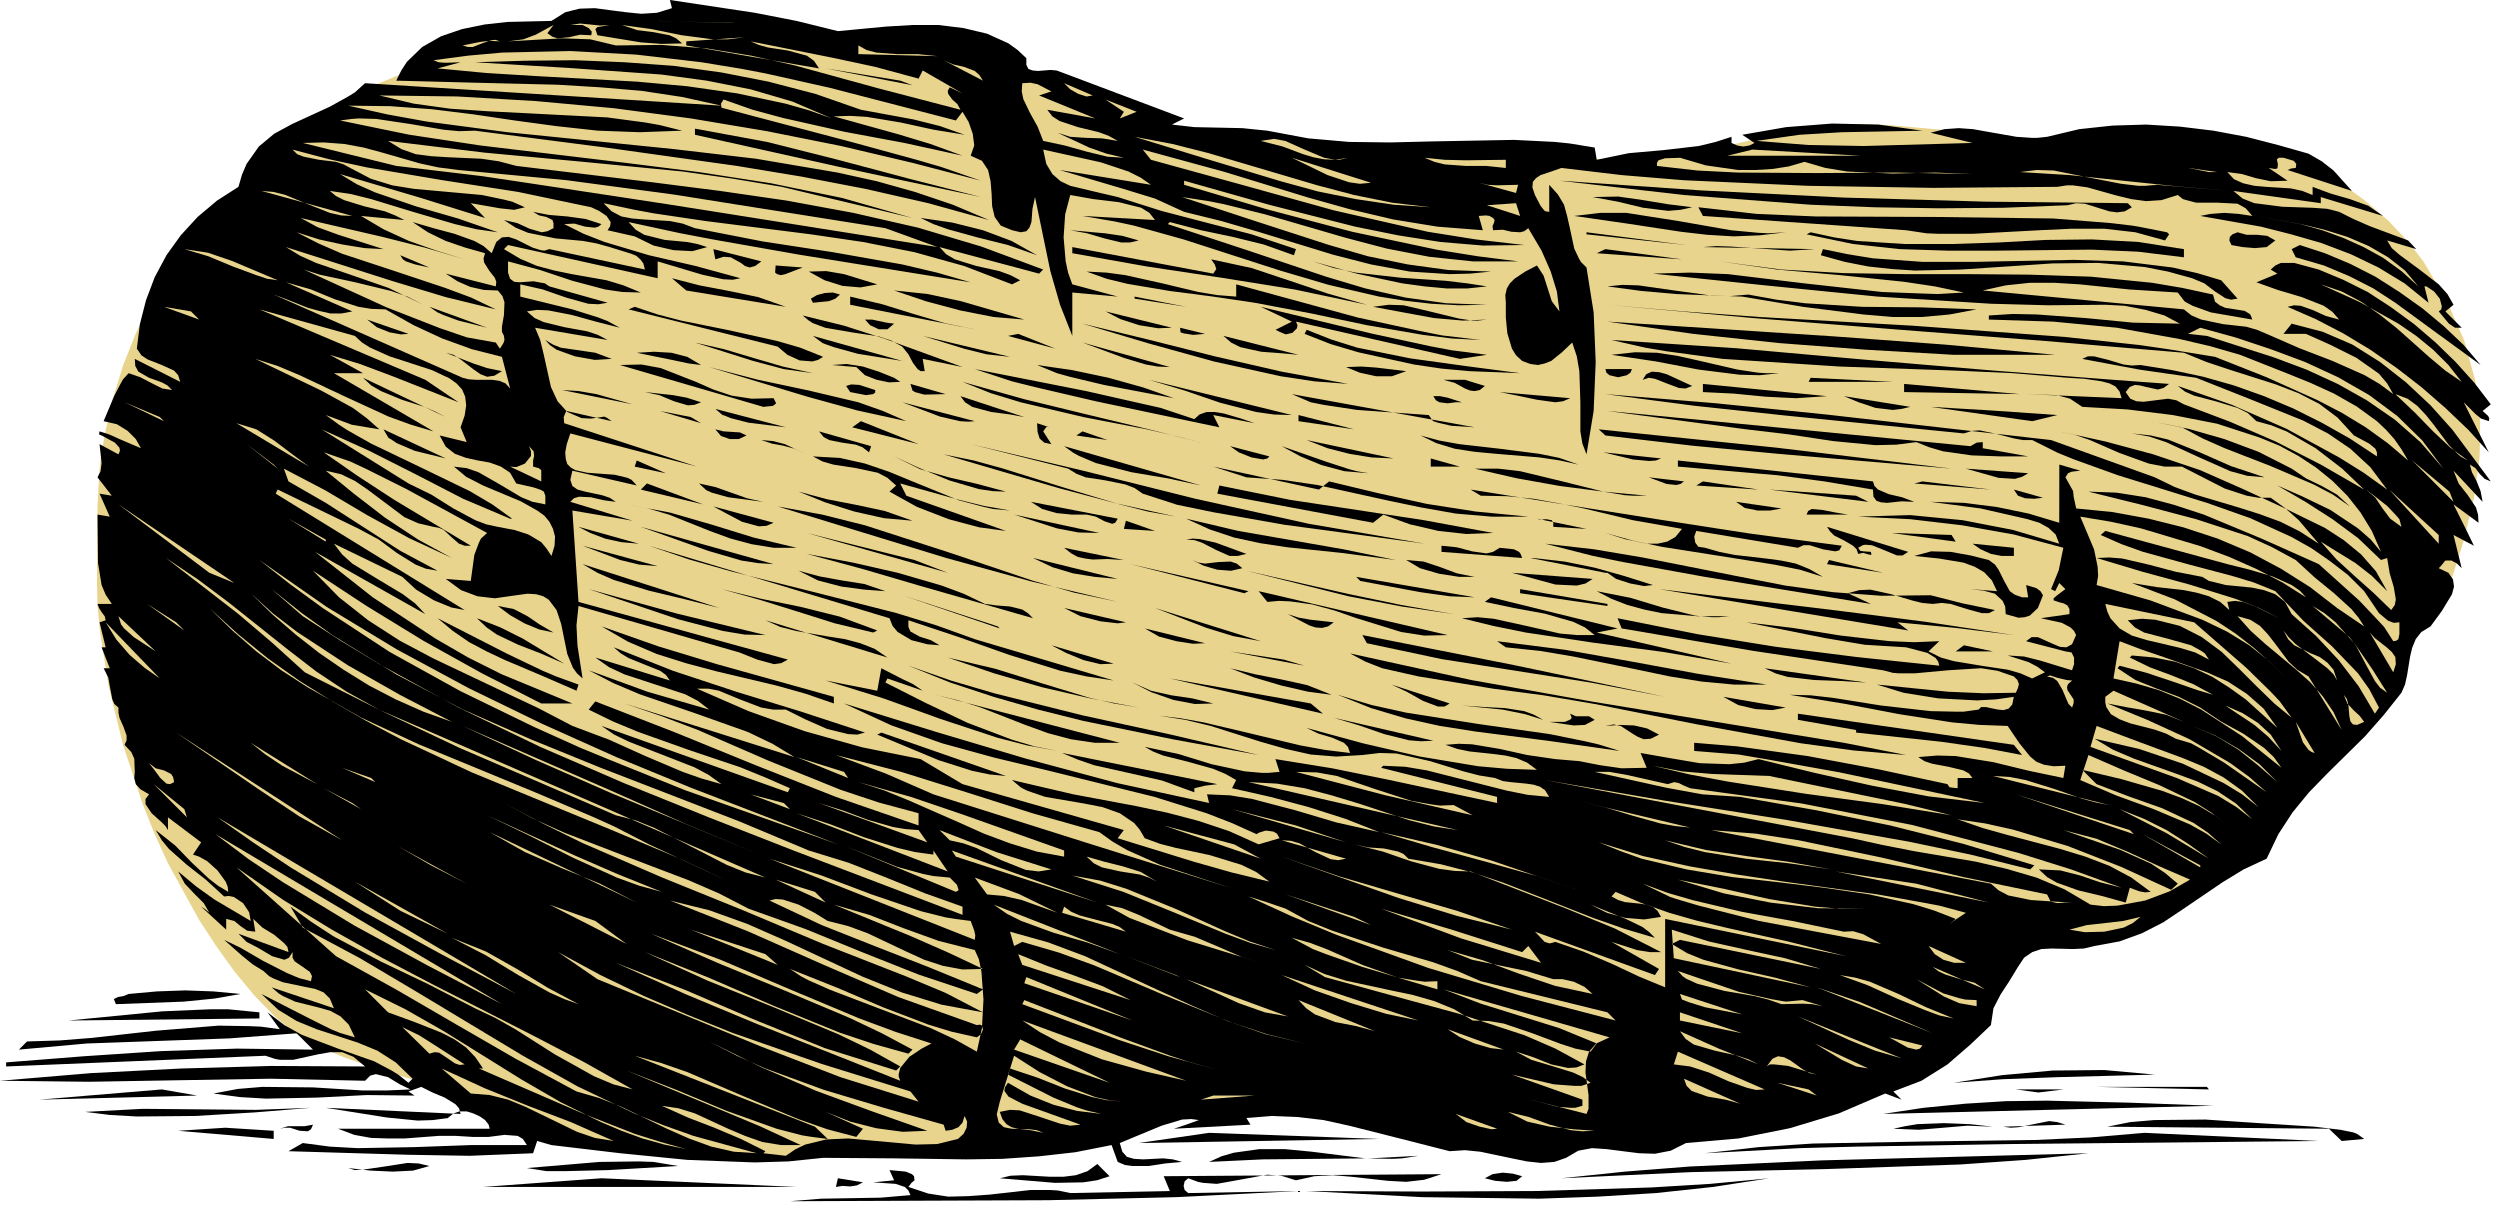 <svg xmlns="http://www.w3.org/2000/svg" fill-rule="evenodd" height="158" preserveAspectRatio="none" stroke-linecap="round" viewBox="0 0 4896 2371" width="326.333"><style>.pen1{stroke:none}.brush1{fill:#e8d48c}.brush2{fill:#000}</style><path class="pen1 brush1" d="m4797 1148-17 26-24 25-26 23-18 23-8 26-1 26-1 24-10 24-58 72-64 72-71 78-36 44-13 18-22 36-10 14-12 10-29 17-68 27-37 21-36 26-37 27-37 23-22 9-22 4-47 1-48-1-25 3-24 6-24 15-18 22-29 59-29 60-19 25-7 8-16 10-101 52-97 46-50 19-53 17-56 14-62 11-89 9-22 5-21 8-21 8-23 4-133-4-164-17-167-22-161-21-76-7-71-3-95-3-46 4-17 2-29 9-93 35-71 22-36 5-42 3-116-3-77-2-94 2-219 7-112 2-104-1-90-6-70-13-112-28-49-15-19-7-36-18-50-23-53-19-107-33-52-18-50-21-45-25-40-32-42-43-39-47-36-50-34-52-61-111-26-57-23-58-39-117-28-114-17-107-5-51-1-47 1-149 4-72 3-26 8-46 15-66 20-65 25-63 29-61 35-58 39-55 44-51 49-46 79-72 64-61 35-28 40-27 50-26 61-25 65-28 89-34 54-15 59-11 66-6 70 3 119 14 133 17 117 13 44 3 29-1 42-6 41-2 41 1 41 4 81 14 81 22 165 56 172 58 46 12 47 10 99 13 99 8 95 3 232 1 93 5 38 3 91 13 52 4 53-4 111-21 117-28 62-11 65-8 48-2 52 2 111 10 102 17 78 19 44 11 48 4 100-3 98-10 85-8 54 4 56 15 55 23 53 31 49 36 45 39 38 40 30 39 46 78 34 77 21 76 6 37 4 38v39l-1 39-5 39-6 41-20 83-28 89z"/><path class="pen1 brush2" fill-rule="nonzero" d="m1641 61 95-9 51-3h51l49 6 46 11 42 19 18 13 17 16v13l4 8 8 3 11 1 24-2 12 1 11 4 239 90-24 12 44 5 47 1 47 1 49 5 80 15 80 7 81 1 81-2 161-3 80 4 29 3 49 8 4 24 63-13 68-6 69-8 33-8 31-10v12l11 5 12 2 12-2 10-5-24-16 86-15 90-7 91 2 86 12-158 3-83 5-84 12 101 8 109 2 213-6-82-20 27-7 28-2 28 2 28 5 57 10 30 2h11l19-2 63-15 65-7 66-2 66 4 66 8 64 12 62 16 60 17 26 15 23 18 36 40-126-41 7-3 9-1 1-8-5-6-20-6h-9l-4 3 2 10-1 8-5 1-12-2 37 25-33 1-29-6-27-8-29-4 13 14 18 8 22 5 23 2 48 3 23 5 20 8v-16l35 13 38 11 36 13 29 20-122-37v12l-171-24 18 15 23 9 55 7 59 2 28 2 9 2 15 4 28 14 32 14 75 28 16 17-57-17 9 15 15 13 38 28 39 30 17 19 12 21-16 13 32 32h-13l-12-8-20-24 5-4 1-6-4-15-11-14-15-10h-4l8 32-47-38-51-31-54-26-58-22-59-17-59-15-119-21 20-4 27-2 28 2 27 4-13-15-16-9-40-2h-41l-19-5-7-2-10-8-32 10-30 2-29-4-29-7-57-16-29-4h-11l-19 3-243 2-245-4-244-11-121-10-118-14-20 7-21 7-9 6-6 7-1 11 5 15 11 21 7 9 3 2 7 1v-53l17 19 12 20 6 22 5 22 9 42 9 19 4 7 11 11 14 88 4 97-4 96-14 85-8-21-4-24v-57l-2-61-5-29-9-27-20 19-21 17-13 5-13 3-15-2-16-6-12-11-8-13-9-30-3-31v-29l-1-15 3-13 6-10 9-9 21-14 23-12 13 20 8 25 8 25 15 20-5-39-12-39-18-41-26-44-8 6-8 2-17-1-17-4-19 1-1-8 3-7 1-5-3-4-7-4-7-1-14 1 8 28-89-7-86-14-85-20-82-23-163-50-161-44 16 20 178 49 180 50 184 42 94 15 95 11-81 1-83-7-83-13-84-17-169-43-166-47v8l162 48 167 44 165 35 81 13 79 10h-89l-85-9-83-16-80-21-158-46-81-20-30-6-52-8 140 46 148 48 76 22 78 16 80 11 83 3-41 4-40 1-78-5-76-14-74-19-147-45-72-21-73-18-57-26-62-19-125-37 179 29-20-14-24-12-54-18-113-25 6 28 12 20 16 14 19 9 46 11 47 11 85 27 88 23 89 23 87 29-4 12-59-21-61-15-62-13-61-16-4 4 155 51 155 52 77 23 79 18 79 11 80 3-55 1-54-3-52-6-50-8-99-23-95-28-189-61-97-27-37-8-64-11 142 8-11-14-16-10-44-11-50-6-45-8-10 38-3 45 4 47 5 23 8 22 89 24-89-8v85l-24-61-19-66-30-145-5 23-2 26-4 11-6 7-11 2-17-4-22-9-12-17-5-21-1-24-2-25-5-22-12-18-22-10 7-20-3-23-8-23-12-20-13 17-247-64-125-28-47-9-79-13-128-15-129-7-133 3-67 6-68 9 10 4 13 1 30-1-45 12 95 9 97 6 199 11 98 9 98 14 94 20 46 13 45 16-77-33-82-24-86-17-89-12-183-13-182-11 99-3 97-1 97 4 96 7 94 13 92 18 92 24 89 31 103 19 52 13 48 17-61-10-64-14-66-11-33-2-32 1 126 35 63 19 63 23-114-25-118-22-120-27-59-16-57-20-5 8 1 8 254 67 128 35 48 14 78 27-134-35-140-33-145-29-149-25-151-20-153-14-153-9-153-2 67 16 72 10 74 5 78 4 155 8 75 10 28 5 44 11-83 3-82-3-82-9-81-11-81-12-81-10-82-6-82-1 76 17 77 14 159 21 325 33 162 19 159 27 77 17 75 21 74 25 71 30-119-33-123-28-125-24-127-21-257-36-256-33-31 1-31-3-64-11-67-10-35-1-13 1-23 3 136 28 139 21 284 34 143 18 142 22 140 29 137 39-256-61-96-16-98-14-195-19-193-18-189-23 26 16 28 10 31 4 32 2 66 3 34 5 34 9 266 32 133 17 131 19 130 24 127 29 124 37 121 45-8 8-195-52 13 14 17 10 42 13 45 10 22 8 19 10-16 8-94-36-97-27-101-20-102-15-206-26-101-15-38-7-61-13 16 16 19 10 21 4 24 2 50 3 25 5 24 9 133 26 137 21 136 24 68 16 66 19-335-54-170-30-63-12-102-22 14 15 17 10 40 10 43 4 21 4 19 6-29 8-37-2-39-9-37-18-53-12 5-8 1-8-8-12-15-10-15-7-143-30-148-23-148-25-74-16-72-19 9 9 13 5 30 6 33 4 15 5 13 7 40 21 42 13 43 7 45 4 88 8 43 9 16 4 25 11-21 5-28-3-57-10 28 29-128-40-156-46 33 20 36 16 79 27 83 24 78 27-42-6-42-10-82-24-82-25-40-10-41-6 12 10 16 8 39 12 41 10 20 8 18 9-85-8 44 26 50 23 54 19 55 17-78-23-83-21-160-37 33 18 41 15 88 28-37-2-43-7-46-10-44-14 43 22 46 20 100 33 102 34 51 19 48 23-98-24-103-31-210-67 28 17 31 14 70 24 72 25 68 33-31-16-32-11-70-17-70-15-34-11-32-15 197 90 105 41 41 14 12 4 56 10 8 12 7-11 2-6-1-8-4-8v-10l4-23 1-25-4-12-9-11-27-1-27-6-25-11-23-15 98 25 1-9-3-8-11-14-10-16-1-8 3-10-39-11-38-13-35-17-30-20 41 12 41 11 39 14 18 10 16 14 9-22 11-9 13-1 15 5 32 16 16 5 7 1 10-3 187 40-3-12-6-8-8-7-10-4-42-13-25-7-27-5-54-5-54-11-24-10-23-15 26 6 24 11 24 7 11-2 12-6v-10l-2-6-12-6-14-3-12-7 31 6 36 3 36 5 31 10-6 5-7 2-19-2-21-6-20 1 38 19 41 16 87 26 91 21 88 24-15 3-19-1-41-9-87-26v33l-293-65-8 8 32 19 33 14 34 9 34 7 68 12 33 10 34 14-36-1-34-5-64-17-63-21-63-17v22l4 12 8 6 11 1 27-2 16 3 6 1 9 6 114 32-18 3-20-1-43-12-46-16-44-10v24l102 25 51 16 18 7 24 13-47-12-47-13-46-9-22-1-20 3 15 13 18 8 41 10 44 8 21 7 19 10-142-24 10 24 7 29 14 63 13 28 19 21 28 12 18 1 21-3 5-1 5 2 10 7-89-20-5 12 1 12 260 85-248-65-7 21-3 16 1 13 3 10 7 7 9 5 23 5 54 4 25 6 8 4 10 11-126-29-4 18 4 12 10 7 15 4 33 7 15 5 12 8-23-3-26-6-23-1-10 3-7 7 122 37-118-20 12 179 410 113-13 7-14 2-33-9-35-14-35-10-280-81-4 38 2 40 10 64-11-10-8-11-11-27-12-59-9-27-15-20-11-7-14-4-17-1-22 3-42 6-34-4-32-12-30-22 49 4 7-51 9-24 4-8 12-11-158-86-80-40-30-14-52-18 66 46 72 47 150 90h-12l-11-4-15-13-15-14-9-4-11-2-30-7-27-12-48-36-24-18-25-17-27-13-30-7 55 45 61 47 65 43 66 36-84-39-82-45-81-48-82-43 9 25 73 42 73 47 73 47 73 39-23-4-20-8-37-23-35-26-39-21-159-77-4 8 370 228-26-5-34-14-35-21-27-25-134-65 16 21 20 18 49 30 50 30 24 18 20 21-216-122 113 89 123 81 64 37 66 33 138 57h-61l-116-59-115-64-111-68-105-69 51 52 57 45 62 40 66 35 137 65 68 32 67 35 72 27 71 32 73 31 37 13 39 11-25-18-28-15-64-25-64-25-29-14-25-17 365 130 4-8-48-21-49-20-101-34-101-36-48-20-47-23 13-16 157 61 157 64 157 62 162 56v-24l-78-21-75-25-141-57-138-60-71-27-73-25 333 105-43-26-48-23-104-37-108-37-52-22-48-25 115 42 121 35-22-17-25-13-58-19-61-20-30-14-27-19 146 45-8-11-11-8-30-12-32-13-15-9-14-12 116 46 124 41 127 39 125 41-15 4-18-1-41-10-43-19-38-19h-25l-23-4-42-16-41-17-21-4h-22l101 44 109 39 114 32 114 23 82 49 316 90-12 16 149 46 74 21 74 18-26-19-29-14-62-19-66-14-31-8-30-11-10-17-11-13-28-19-34-12-36-7-76-13-35-12-12-6-18-15 120 28 123 23 61 13 61 16 60 20 58 26 41-12-5-9-7-4-15-2-13 4-5 3-49-22-49-19-102-32-210-52-104-25-102-28-99-35-93-43 178 55 178 53 179 48 180 39-4-17 45 2 43 7 84 22 81 24 84 19-66-26-72-23-75-20-75-17 8-16-21-12-24-10-50-14-48-12-20-8-16-9 66 14 65 20 65 14 34 3h12l22-2-8-25 111 18 108 22 215 46v-12l-227-57 4-4 43 2 42 7 79 20 79 20 40 8 42 4-8-13-10-7-13-4-14-2-31-3-15-2-15-6-31-5-31-8-65-20-66-15-33-1-34 4-51 3-50-4-49-11-49-14-98-31-50-12-51-8 42 5 45 8 93 22 96 23 49 9 49 6-4-12-8-8-23-10-27-8-23-11 110 30 112 26 114 19 57 5 58 2-19-14-21-9-22-5-23-3-47-5-24-5-23-8 26-2 26 1 54 9 54 12 55 8 47 4 41 8 42 6 49-1-12-29 57 10 59 10 58 2 29-3 28-7 110 27 112 25 111 21 110 13-284-60-145-26-53-9-87-7v-16l-48-4 132 11 138 19 139 26 135 29 4 6 6 1 10 1v-20h29l-7-9-11-6-29-7-32-6-15-5-12-8 37-3 36 1 74 12 70 17 67 14 4-24-23 1-19-3-15-6-12-10-21-26-23-34-55-2-54-5-103-16-105-20-110-18 41 1 44 5 94 15 97 11 47 1h18l29-4 5-5h9l24 5 11 1 10-3 7-8 3-15-35 5-37 2-76-4-68-11-52-16 139 14 70 3 63-1 4-9 2-8-3-8-7-7-32-11-32-5-65 4-65 6h-31l-12-1-19-5-254-38-258-44-8-20 155 31 155 25 158 20 162 17-2-8-5-7-16-10-42-11-81-5-77-13-155-31 91 11 94 15 96 11 48 2 49-2-21 20 24 12 25 7 54 9 53 8 24 7 23 10 25-12-15-11-17-9-41-13 32 2 32 8 62 19 4-12v-13l-5-10-12-2-77-20 11-8h12l29 13 14 6 13 1 11-6 8-18-4-8-7-7-17-9-41-9 56-8v-10l-4-7-7-4-8-2-12-4v-4l7-6 16-12-12-12-8 16-8-4 15-37 9-44-97-26-101-18-102-12-102-5 102-3 103 10 98 19 91 27-7-18-14-13-18-10-23-7-48-11-44-10-98-13 65 2 64 8 63 13 60 18V910l41 12-17 2-7 3-5 8 15 27 1 11 5 23 71 7 71 13 68 17 67 22 64 27 60 32 57 36 53 41 25 17 28 19-11-17-14-17-34-31-38-31-37-34-46-25-48-22-101-33-106-28-105-26 55 2 57 9 56 15 58 19 113 47 112 50 79 71 36 38 13 14 18 28 6-1 4-3 2-10v-23l-11 1-11-4-18-15-29-43-32-32-35-27-36-25-39-22-81-37-85-30-174-54-86-31-32-13-50-25h-18l-17-3-35-9-33-7-15 1-16 5-349-35-177-19-176-23 217 18 216 22 440 50 203 73 39 19 41 15 84 25 41 13 41 15 38 19 37 24-39-46-26-23-29-21h-24l-23-4-43-14-84-43h-34l-31-6-58-21-57-25-29-10-31-7 91 20 93 25 92 31 86 38 78 36 80 39 37 24 34 28 29 33 22 39-30-30-32-25-68-42 31 35 36 33 37 33 34 33 7-10 2-11-4-24-8-27-5-30-12 4-45-43-50-37-53-34-55-32 48 21 56 27 54 36 25 22 20 24-18-41-22-36-26-33-29-29-32-26-35-23-37-20-39-16-83-27-87-17-89-11-88-5-24-16-26-7-60-2 187 8-4-13-8-10-12-6-15-4-34-5-33-2-107-9-111-5-228-8-229-15-111-15-41-7-66-15 243 16 247 22 247 21 246 19 109 8-11 8-11 3-23-5-12-3-10-1-10 4-8 10 9 13 12 5 14 1 16-2 32-4 16 3 15 8 90 34 90 39 88 45 85 49-43-41-52-40-57-33-30-12-29-8-17-16-20-10-43-13-42-11-18-8-14-11 106 37 107 47 103 56 48 30 46 33-33-44-39-36-44-30-48-25-104-42-106-42-111-16-112-21 11-5h12l28 7 30 9 16 2 17-1 62 10 61 13 60 17 59 21 57 24 56 28 55 31 53 35v-8l-3-7-12-10-30-16-32-35-36-27-41-21-44-17-91-29-45-15-44-18-271-23-284-22-289-23-285-26 149 13 150 11 299 17 298 22 147 16 55 8 92 15 101 40 100 45 48 25 46 28 43 31 40 34-13-22-14-20-16-18-18-17-40-29-44-25-46-21-47-19-91-36-59-17-60-14-122-22-125-12-126-4v-8l47-3 47 1 95 7 93 9 92 2-30-16-37-11-41-8-38-2-112 1-112-3-222-14-220-22-220-23 73-2 74 3 149 18 153 17 79 3 30 1 51-3-57-12-60-9-125-13-124-11-113-16 122 16 122 7 121 2h122l120 1 121 4 120 12 59 10 60 13 4 14 9 7 11 5 13 2 25 4 10 6 2 3 3 8-81-14-36-13-13-7-3-2-13-17-95-6-97-10-49-3h-49l-47 5-45 10 394 37 15 12 19 8 43 9 45 5 21 6 19 8 64 28 65 25 63 28 29 17 27 20-12-21-16-19-44-31-50-25-49-22h-44l16-20 61 16 58 25 54 34 51 40 48 45 43 48 75 101-12-5-10-10-8-11-11-7 4 15 9 17 8 20 4 21-57-61 10 25 18 23 16 24 4 14 1 16-49-36 20 40 20 41-40-21 16 65-9-9-11-6h-12l-9 11-4 4 19 9 9 13 2 14-4 15-20 33-22 30-18 11-11 14-7 17-4 17-6 37-4 18-7 16-35 44-36 41-74 73-36 37-32 39-28 43-23 48-45 21-41 25-78 53-39 26-41 21-44 16-49 9-21 5-21 1-42-1-20 1-18 6-16 11-12 18-17 28-17 26-14 27-5 33-40 38-45 39-51 32-55 21 16 16-32-12-91 39-96 29-100 20-103 9-30 15-31 6-31-1-32-4-31-4-29-2-27 5-24 14-23 8-26 2-28-3-29-6-62-13-30-3-30 2-98-25-99-25-50-11-51-6-50-2-50 4 8 13-150 8 24-8 25-9-15-2-18 1-40 12-82 34 5 17 9 10 14 4 18 1 39-2 19 2 18 5-33 3-33 5h-31l-15-2-14-6-12-33-71 14-71 8-72 5-71 1-142-2-138-1-68 7-66 2-132-5-131-13-135-16-28-8-8 24-124 5-120-2-235-7 28-16 53 7 54 3 111-2 111-4h110l-8-12-10-6-26-2-31 4h-31l-33-2h-34l-66 5h-34l-32-1-33-6-32-12h297l-2-8-7-9-10-7-13-6-13-4h-14l-12 4-11 9-29 4-30 1-60-6-120-19 264 12-3-11-7-8-21-13-24-10-22-11-25 9 12 8-94-1-97 5-100 2-51-3-52-7 48-9 48-4 99 1 97 6h48l46-2-21-10-23-14-24-6-11 3-10 10-185-4-180 3-176 3-174-2 179-15 176-9 176-5 184 1-23-19-22-9h-23l-23 4-50 11h-26l-10-2-18-6-508 21v-8l152-12 150-10 150-5 149 2-32-32-132 10-139 5-140 5-133 12 16-16 64-2 63-5 125-14 123-10 60 1 23 1 37 5-24-33 33 25 34 19 71 27 71 25 34 18 13 8 20 16 8-8-33-32-36-23-39-16-40-13-40-13-39-16-36-22-33-31 92 47 44 22 17 7 30 9-12-25-16-16-20-11-21-6-48-12-24-11-8-5-14-12 122 41-8-19-12-12-17-7-20-4-43-9-20-8-7-4-11-10-21-13-21-17-35-31 33 16 43 25 47 24 24 10 23 6 2-10-4-8-14-10-16-11-4-7v-11l-7 11-9 4-24-7-27-16-23-12-16-16 98 36-2-10-7-8-19-16-23-14-18-17 4 25-16-2-13-9-12-10-16-4v21l-49-45 8 5 8 7-11-19-18-18-19-20-13-24 36 30 35 25 71 42-3-17-12-18-18-12-10-2-9 1-36-33-37-29-35-31-14-17-12-20 38 30 33 34 33 31 18 14 20 12-1-10-4-10-16-22-20-18-16-9-12-4 16-24-65-49v25l-5-8-8-8-19-17-12-18v-10l7-9-17-10-9-10-3-12 1-12-1-26-6-13-13-14 4-9v-9l-6-17-8-18-2-10v-10l-8-7-4-9-4-21-4-22-9-18h12l-16-41h8l-12-49 12-4-2-8-6-8-5-8-3-8h28l-12-18-8-19-7-43-1-95 24 4-20-45 24 4-28-36 6-12 2-16-4-37 37 20 3-7-1-6-9-10-26-14-5-2 1-6 19 6 20 9 42 18-10-18-16-16-21-13-26-6 21-50 12-23 5-9 11-12 23 8 23 12 20 10 19 3-9-9-11-6-25-9-21-12-6-11-1-14 89 45-4-13-8-9-24-11-28-11-12-8-9-13 6-48 12-47 17-45 23-43 28-39 33-36 38-32 42-27 7-24 9-21 24-34 30-25 35-19 74-34 36-20 13-8 20-18 698 44-77-17-79-12-82-7-82-5-163-4-154-4 10-20 11-17 30-29 37-21 41-14 44-9 45-5 86-2 27-17 28-7 30-1 30 4 31 4 30 3 31-2 29-9-4-16 166 25 82 16 81 20z"/><path class="pen1 brush1" fill-rule="nonzero" d="M1442 45h-4l-150-4h4l134 4h16zm-248 4-17 3-7 1-4 4 4 12 85 14 41 3 40-1-12-10-13-6-31-6-32-4-30-10 58 8 59 12 61 8h30l32-4-114 8v8l260 45-10-15-14-10-37-10-39-6-18-5-16-7 160 32 84 18 85 23 8-16 78 45-25-12-4 7 1 6 8 11 10 9 6 11-161-42-164-45-85-19-86-14-89-7-90 1-50-12-55-2-106 6 30-4 24-9 35-19-12 16 10 7 10 3 22-2 22-5 22 1 1-7-6-7-12-6h-24l19-3 20 2 19 2 19-1zM979 81l-9-3-9 1-17 6-18 7h-10l-10-3 35-7 18-2 20 1zm857 29-155-4V89l16 9 19 5 40 3h41l39 4zm89 48-77-40 18 8 22 5 21 8 9 8 7 11z"/><path class="pen1 brush2" fill-rule="nonzero" d="m1787 167-170-33 146 24 24 9z"/><path class="pen1 brush1" fill-rule="nonzero" d="m2059 179-24 8 110 45-94-17 10 13 14 9 36 12 41 10 19 7 18 10-31-5-32-1-30-2-25-8 62 29 34 12 34 8-32-2-41-10-43-12-42-9-11-28-15-27-13-27-3-15 1-16 16-1 14 3 27 14zm81 8-12 2-16-5-16-9-12-12 56 24zm53 45 8-13-36-24 61 24-33 13z"/><path class="pen1 brush2" fill-rule="nonzero" d="m1921 386-277-59-283-63v-12l141 26 139 35 139 37 141 36z"/><path class="pen1 brush1" fill-rule="nonzero" d="m630 260 65 4-65-4zm2172 146-73-5-74-11-74-15-73-20-146-44-140-43 74 14 71 18 142 42 71 21 72 19 74 15 76 9zm-162-97-25 4-22-1-21-4-20-6-40-15-43-11 26-4 22 4 38 17 38 16 22 4h8l17-4zM898 333l212 20 209 28 415 66 102 37-529-84-263-40-100-15-168-20-183-45 41-1 40 3 38 7 37 10 73 21 37 8 39 5zm2485-28 49-12 211 12h-260zm-698 53-22 2-21-3-42-14-70-34 155 49zm264-45v16l-39-4h-40l-41-3-20-5-19-8 39 4 41 1 79-1zm12-4h93-93zm329 0 51 15 63 9h34l33-2 32-5 31-9 41 12 43 7 88 4 84-2 73 3-149-3-154 1-157-1-79-4-79-9v-6l3-5 13-4 33-1h-4zm670 4 81 4-81-4zm402 0 73 16-73-16zm-3826 4 69 16-69-16zm3830 57-103-9-105-11-104-11-98-6 33-4 33 1 65 13 67 13 34 4h13l23-2 142 12zm-24-37-57-8 41 8h16zM540 349l90 25-90-25z"/><path class="pen1 brush2" fill-rule="nonzero" d="m4167 398 8 8-14 8-15 2-15-2-16-5-32-10-17-1-17 4-126 5-126 1-126-2-125-5-248-19-244-28 278 19 279 14 278 8 278 3z"/><path class="pen1 brush1" fill-rule="nonzero" d="m2973 362-4 16-73-20 17 4 19 1 41-1zM690 423l-22-1-22-5-43-17-44-18-23-6-24-2 178 49z"/><path class="pen1 brush2" fill-rule="nonzero" d="m3314 406-23 5-24 2-49-6-50-12-49-9 50-1 49 7 48 8 48 6z"/><path class="pen1 brush1" fill-rule="nonzero" d="m2912 402 57-4 8 25-65-21z"/><path class="pen1 brush2" fill-rule="nonzero" d="m4244 455 4 4-8 12-58-16-61-7h-63l-64 3-131 7h-66l-24-1-40-6-398-28-9-17 114 13 116 5 234 1 231 3 113 9 42 5 12 2 56 11zm-747 0-51 6-51 2-51-3-52-6-105-16-104-15 51-6h51l102 16 103 18 53 5 20 1 34-2z"/><path class="pen1 brush1" fill-rule="nonzero" d="m4736 561-33-30-36-26-38-21-40-18-41-15-43-12-90-16 91 16 46 11 45 14 42 18 38 22 33 26 26 31z"/><path class="pen1 brush2" fill-rule="nonzero" d="m2031 500-57-20-60-15-58-16-28-10-25-12 62 9 60 15 56 21 50 28z"/><path class="pen1 brush1" fill-rule="nonzero" d="m394 439 130 41-130-41z"/><path class="pen1 brush2" fill-rule="nonzero" d="m2230 471-17 4h-17l-33-8-34-10-33-6 68 6 34 5 32 9zm877-12v-4l195 25-195-21zm1170 29v16l-90-11-91-4-187 2h-94l-94-3-92-10-91-19 8-4 46 10 45 7 93 6h92l92-3 92-5 91-1 91 5 89 14zm179-17-17 13-23 2-24-2-22-4-4-9 1-7 5-5 10-4 18 5h21l19 2 16 9zm402 244-85-62-82-60-43-28-47-24-50-21-55-16-8-16 16-8 49 16 50 21 49 25 47 30 45 32 42 35 39 37 33 39zM2376 536l6-9-3-9-7-10 79 17 75 25 74 25 77 22-142-30-143-23-146-22-146-26v-12l276 52zm1178-48-49 3-56-4-59-4-28-1-27 2 219 4z"/><path class="pen1 brush1" fill-rule="nonzero" d="m544 549-21-3-21-7-46-17-48-20-47-14 46 7 47 16 90 38z"/><path class="pen1 brush2" fill-rule="nonzero" d="m1491 512-12 9-11 3-9-3-8-6-20-11-14-1-16 5-4-20 94 24zm1636-16 17-8 150 20-167-12zm1223 53 32 36-13 2-11-3-20-13-21-16-24-10-47-13-46-9-91-8-90 1-89 6-90 6-90 2-45-3-46-5-46-9-47-13 4-12 49 10 49 8 98 7h99l98-2 98-2 97 3 97 12 48 11 47 14zM841 524l-28-6-18-6-6-4-5-8 57 24zm2071 37-38 4h-41l-43-4-44-6-89-19-86-24 41 13 43 9 88 10 88 6 42 5 39 6zm1966 231-16 13 11 10 2 5-1 5-15-5-11-9-23-23 49 98-40-44-44-42-47-41-49-38-52-36-53-32-54-28-55-24 13-3 13 1 25 9 24 11 26 7-13-15-17-12-43-17-47-14-42-15 41-17-13-8 9-8 11-5h26l48 13 48 20 48 24 46 30 45 33 42 36 39 38 37 41 32 42zM1572 524l-34 13-9 2-7-2-4-3 1-14 53 4zm146 33-33 6-35-3-35-11-31-17 34-1 35 6 65 20zm703 24v-24l238 65 120 26 45 9 76 9-57-3-56-7-110-19-109-23-111-21-81-12-85-11-83-14-41-10-39-14 39 2 37 5 72 16 71 17 36 6 38 3zm-882 20-195-32-28-24 54 14 58 11 57 12 54 19z"/><path class="pen1 brush1" fill-rule="nonzero" d="m755 606 55 31 56 26 58 21 59 15 20 77-4-15-9-10-12-5-14-2h-32l-14-1-12-3-370-163 27 10 40 16 22 6 22 5h22l21-4-130-57 49 14 46 19 47 15 25 4 28 1z"/><path class="pen1 brush2" fill-rule="nonzero" d="m3871 606-53 10-55 5h-56l-58-5-118-15-119-20-129-5-68-6-67-9 29-3 32 1 70 10 73 10 36 1 36-3 55 10 56 7 112 7 113 1 111 4z"/><path class="pen1 brush1" fill-rule="nonzero" d="m4821 748-32-22-31-26-64-57-34-27-36-25-38-20-41-14 77 35 75 42 35 24 33 27 30 30 26 33z"/><path class="pen1 brush2" fill-rule="nonzero" d="m2006 626-60-5-66-13-67-18-62-21 66 7 65 14 124 36z"/><path class="pen1 brush1" fill-rule="nonzero" d="m414 573 61 24-61-24z"/><path class="pen1 brush2" fill-rule="nonzero" d="m1645 577-9 8-13 5-31 3-4-8 12-7 15-4 16-1 14 4zm305-4 105 28-105-28zm-37 73-248-49v-16l63 15 61 19 61 18 63 13zm309-61v-4l101 20-101-16z"/><path class="pen1 brush1" fill-rule="nonzero" d="m390 626-69-25 53 9 16 16z"/><path class="pen1 brush2" fill-rule="nonzero" d="m954 642-56-14-30-11-11-5-16-11 113 41zm658 57-10 6-11 3-25-2-24-11-19-16-292-73 12-5 45 15 46 12 94 19 94 21 45 13 45 18zm1300-4-53 8-321-73 3 7-1 6-9 9-13 3-12-5-8-4 32-16-61-29 220 53 111 24 42 8 70 9zm0-69-47 2-57-5-119-22 31-4 29 1 55 13 53 13 27 4h10l18-2z"/><path class="pen1 brush1" fill-rule="nonzero" d="m414 606 118 44-118-44zm281 52 14 13 16 10 38 17 83 27 34 16 14 10 11 12 6 14 2 17-3 20-8 23 12 29-53-13 12 22 18 14 22 8 23 5 23 4 22 8 18 12 12 21 35 8 14 5 5 3 3 8v17l-25-5-22-9-42-25-42-24-23-8-25-3 24 20 33 17 74 31 32 18 14 10 10 12 7 14 4 15-1 18-6 20-10-15-10-12-25-15-28-9-32-6-23-5-21-8-43-23-43-27-45-22-170-106 93 42 93 47 91 47 92 39h4l-39-28-44-26-95-46-98-47-46-26-17-11-26-19 51 19 54 9-25-22-27-20-62-34-129-62 44 14 43 18 87 41 87 40 44 16 44 13-195-114h57l-65-36 59 18 64 24 129 51-65-44-325-138 187 52z"/><path class="pen1 brush2" fill-rule="nonzero" d="m2295 642-27 1-37-6-37-12-29-15 130 32zm-410 77-78-16 4 24h-8l-6-4-9-12-9-17-12-15-22-12-24-8-53-8-52-9-24-9-8-5-12-10 81 20 78 25 154 56zM800 654l-15 1-22-4-25-10-19-15 81 28zm951-20-13 11h-17l-17-8-10-11h14l14 3 14 3 15 2z"/><path class="pen1 brush1" fill-rule="nonzero" d="m402 630 110 41-110-41z"/><path class="pen1 brush2" fill-rule="nonzero" d="M4025 695h-199l-172-10-170-13-168-18-168-24 445 29 216 16 216 20zm-1385 57-66-5-66-10-131-29-130-36-127-38 128 31 131 33 131 30 130 24z"/><path class="pen1 brush1" fill-rule="nonzero" d="m4630 634 191 146-191-146z"/><path class="pen1 brush2" fill-rule="nonzero" d="m2360 654-23 2-19-3-6-2-1-9 49 12z"/><path class="pen1 brush1" fill-rule="nonzero" d="m4785 918-45-52-50-44-55-38-57-32-61-28-64-24-131-42-37-4 24-12 69 19 69 23 67 25 65 30 61 35 55 41 49 48 41 55z"/><path class="pen1 brush2" fill-rule="nonzero" d="m2977 731-100-4-54-5-54-8-109-24-54-16-51-20 4-8 48 19 51 16 104 21 108 15 107 14zm-1003-73 20-4 73 29-93-25zm-207 49-87-14-47-13-17-6-5-2-19-14 175 49zm211-8-46-5-44-11-81-25 171 41zm565-4-33-3-40-3-41-9-18-9-15-13 147 37zm-1345 8-33 2-39-7-36-13-13-9-9-10 15 9 15 6 34 5 34 5 32 12zm394 28-57-8-60-16-114-36 57 13 57 17 58 17 59 13zm699-12-24-1-23-4-43-13-81-30 171 48z"/><path class="pen1 brush1" fill-rule="nonzero" d="m524 679 73 28-73-28z"/><path class="pen1 brush2" fill-rule="nonzero" d="m983 727-15 9-14 2-13-5-13-9-26-20-14-9-15-4 54 21 27 9 29 6zm390-12-24-3-33-7-69-14 34-2 34 2 31 8 27 16zm2112 16-39 4-39-1-80-10-84-16-87-13 46-5 43 1 40 6 40 9 78 18 40 6 16 1h26zm-1722 17-22 1-24-5-23-9-17-16-48-4 29-2 32 5 31 10 30 12 12 8zm-679-33 110 29-110-29zm431 65 5 10-6 5-19 2-281-82 42-1 38 7 69 27 34 15 36 12 39 6 43-1zm784 0-137-26-67-16-25-7-39-16 69 10 71 15 68 19 60 21zm-524 45-96-21-98-27-192-58 96 25 99 21 97 23 48 17 46 20zm979-98-28 10h-31l-32-7-27-11 30-1 29 2 59 7zm-415 94 10-9 14-5h16l18 3 34 10 26 9-81-16 12 24-242-51-120-28-44-11-73-24 218 43 106 24 40 9 66 22zm857-98-3 7-7 5-17 4-17-4-6-5-2-7h52zm118 33-13 5-13-1-24-9-23-9-12-2-12 4 7-11 11-5 14 1 15 4 50 23zM873 817l-21-11-21-9-44-14-41-17-19-11-16-15 162 77zm2149-77 57 8-57-8zm686 8h-166l4-8 162 8zm-1178 65-35-1-35-5-70-18-70-24-70-21 280 69zm378-57-10 8-10 2-9-1-10-4-20-11-22-6h42l39 12zm-1194 8v5l-4 3-14 2-31-6-8-12 10-3 16 1 31 10zm650 106-58-15-60-14-124-24-123-29-59-18-55-22 121 34 123 30 121 29 114 29zm-512-98-42 1-18-5-5-3-4-13 69 20zm1726 4-61 4-60-3-61-6-61-3v-16l243 24zm151-8v-16l227 20-227-4zm-2490 24-138-28 32 2 35 6 71 20zm134-4-13 5-13 1-27-8-29-12-28-6 55 6 27 5 28 9zm1308-20h69-69zm394 12-14 6-15 2-36-5-38-8-35-7 138 12zm-187 57-46-3-26-6-9-3-2-2-7-10-140-10-66-10-25-5-37-16 358 65zm-25-49h-12l-16 2-16-2-7-4-5-8h13l15 3 28 9z"/><path class="pen1 brush1" fill-rule="nonzero" d="m4833 902-34-25-34-32-35-36-39-37 24 9 19 14 17 18 16 20 29 39 17 17 7 6 13 7zM512 776l97 53-97-53z"/><path class="pen1 brush2" fill-rule="nonzero" d="m2006 817-27-5-38-5-37-10-14-9-9-12 125 41zm1735-20-17 4-17 2-34-4-33-11-29-12 130 21z"/><path class="pen1 brush1" fill-rule="nonzero" d="m321 825-77-37 69 29 8 8z"/><path class="pen1 brush2" fill-rule="nonzero" d="m1909 825-13 1-16-1-39-9-74-28 142 37zm2071 0-199-28 118 7 130 9-49 12zm-2441 12-73-9-35-9-12-5-4-1-14-12 138 36zm8-36 94 20-94-20z"/><path class="pen1 brush1" fill-rule="nonzero" d="m496 805 101 61-101-61z"/><path class="pen1 brush2" fill-rule="nonzero" d="m1373 829-81-24 61 12 20 12zm2486 45 12-7 12-1v12l89 16h-54l-57-2-56-8-27-8-25-10-39 5-41 1-83-8-86-13-84-10-272-36 711 69zm-1316-49v-12l109 28-109-16zm426-12 98 16-98-16zm-1300 24 17-12 113 45-130-33zm2819 81 28 19 31 15 30 17 25 23-33-23-38-20-84-36-90-35-43-19-41-22-61-12 74 15 70 20 67 25 65 33z"/><path class="pen1 brush1" fill-rule="nonzero" d="m605 914-142-85 39 12 35 22 33 25 35 26z"/><path class="pen1 brush2" fill-rule="nonzero" d="m2055 837-5-1-2 2-5 7 16 25-14-3-9-8-4-13-1-17 24 8zm-804 0 345 98-345-98zm-378 61-61-15-35-15-12-8-4-2-10-17 122 57zm589-45-15 7h-18l-17-6-11-13 16 4 16 1 16 1 13 6zm1511-12 106 25-106-25zm849 77-339-29-169-16-170-20-13-12 349 36 342 41zm-2120-32-13-10-13-5-27-4-25-5-11-6-9-11 102 29-4 12zm406-33 12-8 49 17-61-9zm2327 82-34-3-33-9-63-28-63-29-33-11-34-6 37 4 34 8 62 25 61 27 66 22zm-1344-25-36-8-40-6-84-7-43-4-39-6-36-11-31-15 37 10 39 7 79 9 78 10 39 8 37 13zm-1511-20-24-11-22-6-22-4-21-7 23 2 23 6 43 20zm1149 8-43-2-43-7-43-11-41-16 170 36z"/><path class="pen1 brush1" fill-rule="nonzero" d="m544 918-61-48 53 40 8 8z"/><path class="pen1 brush2" fill-rule="nonzero" d="m2790 1065-274-37-142-25-53-11-15-3-68-22-16-11-18-7-39-8-39-6-18-7-16-10-191-48 220 52 220 55 222 49 227 39z"/><path class="pen1 brush1" fill-rule="nonzero" d="m1044 914 11 3 5 4v22l-61-29 12 1 17-7 12-15v-9l-4-10 9 10 1 9-2 9v12z"/><path class="pen1 brush2" fill-rule="nonzero" d="m2352 951-65-14-71-12-70-18-33-14-11-6-18-13 268 77zm134-57-4 4-8 2-23-4-25-10-17-12 77 20zm195 33-48-4-45-12-41-17-37-20 89 31 43 14 15 4 24 4zm572-29-10 4-13 1-32-3-58-14 113 12zm-950 114-117-26-113-30-225-66 59 12 58 16 115 36 113 34 55 14 55 10zm-325-12-51-9-53-13-111-31 12 24 195 69-52-7-60-16-62-24-54-30 13-12-17-15-19-10-42-9-45-7-21-6-19-10 53 3 49 11 47 16 46 19 91 37 49 13 18 4 33 3zm-8-37-26-1-27-4-58-17-58-24-50-23 51 25 56 16 56 13 56 15zm832-49v-16l57 16h-57zm-1559 0 4-12 57 25-61-13zm2425 29 3 9 7 7 21 9 26 6 24 9-25-1-28 3-12-1-9-3-6-8-1-14-95-16-91-12-196-17v-12l382 41z"/><path class="pen1 brush1" fill-rule="nonzero" d="m4805 983-81-81 73 61 8 20zm-126-73 126 130-126-130z"/><path class="pen1 brush2" fill-rule="nonzero" d="m2603 943 96 23 95 21 96 15 103 10h-72l-70-6-68-12-67-14-136-30-68-10-71-5-65-21 207 45 20-16zm622 28-85-8-85-11-84-15-83-19h46l43 5 83 20 80 20 42 7 16 1h27zm747-44-12 7-14 4-32-2-64-18 122 9zm-2355 8 85 24-85-24zm1084 0 65 8-65-8zm597 8-7 5-8 2-19-2-35-13 69 8zm-508 0 82 8-82-8zm532 8 13-8 109 16-122-8zm427-4 16-4 134 16-150-12zm-2494 12 12-12 110 41-122-29zm240 24-69-9-32-9-11-5-14-13 32 7 31 11 31 11 32 7zm1429 61-52 2-55-6-56-13-52-19-20 16-305-57 4-16 138 28 132 20 131 20 135 25z"/><path class="pen1 brush1" fill-rule="nonzero" d="m244 959 73 53-73-53z"/><path class="pen1 brush2" fill-rule="nonzero" d="m3607 1069-5 9-8 2-24-4-26-8h-12l-11 5-199-33-4 11 2 12 6 8 13 2 28 8 30 6 61 7 30 4 29 6 27 11 26 15-45-14-50-10-107-17-114-18-56-12-54-15 38 12 43 9h21l19-4 16-9 13-16-96-17-96-23-49-10-50-9-51-5-52-1-20-12 365 58 181 28 181 24zm52-86-194-24 170 12 24 12zm342-8-17 2-18-1-14-5-8-12 57 16z"/><path class="pen1 brush1" fill-rule="nonzero" d="m4703 1032-22-16-15-20-14-21-18-16 41 32 18 19 6 7 4 15zm73 33-97-106 97 89v17z"/><path class="pen1 brush2" fill-rule="nonzero" d="m1787 1020-56-5-58-13-57-18-52-21 56 15 57 11 56 12 54 19zm402-4-5 8-6 2-15-5-17-9-18-4h-29l-30-3-28-8-22-14 170 33zm1077-33 125 17-125-17zm223 13-22 4h-25l-25-5-17-12 89 13z"/><path class="pen1 brush1" fill-rule="nonzero" d="M410 1122 232 988l227 154-49-20zm53-134 57 36-57-36z"/><path class="pen1 brush2" fill-rule="nonzero" d="M1560 1073h-45l-43-7-41-11-41-15-80-32-41-12-42-8 85 16 83 24 81 25 84 20zm-45-49-14 6-15 1-33-9-32-17-24-13 118 32zm674 155-169-40-167-46-330-101 87 16 84 21 164 53 163 55 83 24 85 18zm1430-171h-81l3-7 7-4 21 2 26 5 24 4zm-1466 36-41-1-42-8-84-27 167 36z"/><path class="pen1 brush1" fill-rule="nonzero" d="m219 1012 86 69-86-69zm4297 158-12-13-16-11-38-17-44-13-44-11-239-65-9 8 41 18 42 15 87 24 87 23 43 13 42 17 55 58 56 50 51 53 22 31 19 36-8 12-32-54-39-51-44-47-48-43-13-24-19-15-22-8-24-5-51-5-24-6-9-2-13-8-52-10-53-14-52-12-25-2-25 1 90 27 92 25 90 28 44 17 42 21-21-10-24-12-27-10-15-2-15 2 4 16-18-16-22-11-24-7-25-5-53-6-49-8 84 32 81 42 38 25 36 28 34 30 32 34-35-37-40-32-44-27-48-23-102-38-105-30 3-18-1-18-7-34-27-64 60 10 59 13 117 35 56 21 54 24 50 26 46 29zM329 1016l191 126-191-126zm309 45-73-45 73 41v4z"/><path class="pen1 brush2" fill-rule="nonzero" d="m2733 1097-106-14-106-11-53-8-51-11-48-16-46-21 102 24 103 18 103 18 102 21zm309-65v-8l-3-5-11-2-12 1-6-2 97 20-65-4zm-841 4 4-16 57 20-61-4z"/><path class="pen1 brush1" fill-rule="nonzero" d="m451 1024 154 94-154-94z"/><path class="pen1 brush2" fill-rule="nonzero" d="m1251 1065-34-3-32-7-29-11-23-12 118 33zm264 40-31-2-32-5-65-19-132-47 260 73zm2222-24-11 7h-11l-24-10-25-10-13-1-5 1-9 5 4 6 7 1 14 1 1 6-6-1-10-3-10 2-3-9-7-7-17-10-20-10-8-8-6-9 159 49zm-1881 41-276-78 211 53 65 25zm585-37-17 4h-16l-27-12-27-14-15-5-16-1 13-2 14 1 31 7 60 22zm1389-24-126-17 118 4 8 13z"/><path class="pen1 brush1" fill-rule="nonzero" d="m232 1061 129 101-129-101z"/><path class="pen1 brush2" fill-rule="nonzero" d="m3781 1166 63 16 63 13-12 6h-14l-29-8-32-10-17-2-18 2-21-2-20-5-40-12-41-9-22 1-22 6 45 21-325-53-160-29-59-12-94-24 96 11 95 16 187 37 92 18 94 13 95 7 96-1zm163-77h-24l-21-4-20-9-16-11 81 8v16zm-2656 20-36-3-37-9-74-28 147 40zm621 143 272 81-53-8-51-11-100-31-99-35-99-33v13l4 9 18 10 22 7 17 10-24-2-31-8-27-16-10-12-6-15-471-142 79 27 81 23 164 41 161 41 78 24 75 27zm309-183 73 16-73-16zm719 4 28 3 10 5 3 4 3 8-158-12v-12l30 3 30 8 28 4 13-3 13-8zm-736 24-32-2-29 1-15-2-14-3-13-7-14-11 117 24zm1759 73h12l-4-24 20 6 8 6 5 8-10 25-16 15-10 3-12 1-25-7-1-15-5-11-15-14-22-6-26-3 52 4-10-21-15-16-19-11-22-8-48-8-48-5 33-9 38 1 39 7 36 9 12 9 7 10 11 22 11 20 10 7 14 5z"/><path class="pen1 brush1" fill-rule="nonzero" d="m227 1085 98 85-98-85z"/><path class="pen1 brush2" fill-rule="nonzero" d="m1929 1183 23 3 26 2 24 6 11 7 10 10-223-64-109-32-111-30 90 17 88 20 86 25 43 16 42 20z"/><path class="pen1 brush1" fill-rule="nonzero" d="m816 1422 683 297-39-10-37-15-70-36-71-36-37-15-39-10-306-132-152-72-151-76-64-58-67-57-141-109 64 43 60 45 113 90 57 44 60 40 65 36 72 31z"/><path class="pen1 brush2" fill-rule="nonzero" d="m2189 1134-45-4-43-7-40-12-38-18 166 41zm1048 12-17 2-27-5-28-9-17-12h-4l-147-29h5l62 7 59 12 57 16 57 18z"/><path class="pen1 brush1" fill-rule="nonzero" d="m1641 1654-299-106-149-60-56-23-91-41-144-70-139-77-131-86-63-46-61-48 132 92 137 83 141 76 144 70 145 65 146 60 288 111z"/><path class="pen1 brush2" fill-rule="nonzero" d="m2433 1113-22 5-27-2-27-8-22-11 12 5 13 2 26-3 24-1 12 4 11 9zm455 17h-30l-39-6-38-11-27-16 34 3 33 11 32 12 35 7zm690-25 4-8 106 25-110-17zm-2169 86-67-17-71-17-69-21-32-14-29-17 268 86zm1028-29-223-57 231 53-8 4zm-703-4-41-3-45-6-46-12-38-19 41 11 44 8 44 7 41 14zm1113 45-102-15-104-20-200-50 202 46 101 21 103 18zm-1531-81 69 20-69-20zm1803 12-14 9-17 4-42-2-44-12-41-11 158 12zm585-12 110 16-110-16zm-816 48-49-2-57-8-118-22-8-8 232 40z"/><path class="pen1 brush1" fill-rule="nonzero" d="m1584 1666 78 24 76 30 74 30 73 26v16l-331-126-166-65-166-67-164-71-160-77-155-85-76-46-74-48-61-53 59 47 60 43 125 77 129 68 134 59 135 55 137 53 137 53 136 57z"/><path class="pen1 brush2" fill-rule="nonzero" d="m1499 1244-41-1-42-7-88-23-175-59 173 48 173 42zm219-9-8 4-75-18-73-23-74-23-75-21 78 19 78 16 76 19 73 27zm524-81 175 41-175-41zm1702 90-114-14-114-11 21 16-488-81 349 42 173 22 173 26z"/><path class="pen1 brush1" fill-rule="nonzero" d="m227 1158 65 61-65-61z"/><path class="pen1 brush2" fill-rule="nonzero" d="m2835 1244-46 1-45-7-87-27-43-15-44-12-43-6-22-1-23 2-17-21 370 86zm142-82v-8l171 29v4l-171-25zm410 45h-64l-69-6-34-7-33-9-31-12-29-15 66 13 63 19 64 16 33 3h12l22-2z"/><path class="pen1 brush1" fill-rule="nonzero" d="m885 1414-56-20-54-24-52-27-50-31-48-33-46-36-45-39-43-42 44 40 47 36 99 65 102 58 102 53z"/><path class="pen1 brush2" fill-rule="nonzero" d="m1958 1231-191-65 187 61 4 4zm1169 8 264 61-134-23-136-18-133-20-64-13-61-15 31-2 31 3 64 14 66 15 33 3h35l-19-15-23-11-56-16-60-11-57-12 12-9 248 61-41 8z"/><path class="pen1 brush1" fill-rule="nonzero" d="m361 1235-73-52 57 36 16 16zm3936-16 102 89 48 47 17 18 24 33-34-28-34-33-34-34-35-34-39-29-43-22-48-12-26-2-28 3 14 14 18 10 46 12 46 13 20 11 7 5 8 12-27-14-30-9-64-15-30-9-24-14-18-20-6-13-4-15 174 36z"/><path class="pen1 brush2" fill-rule="nonzero" d="m1084 1239-28-6-29-12-28-16-24-18 31 6 27 14 25 17 26 15z"/><path class="pen1 brush1" fill-rule="nonzero" d="m4675 1357-14-10-10-13-18-33-19-36-12-16-16-14-57-48 23 14 22 18 39 44 33 48 29 46zm-3404 297 191 89-126-59-133-56-279-115-139-65-68-36-66-38-64-40-62-44-59-48-56-51 45 44 47 41 49 37 51 33 106 60 112 52 228 94 113 48 42 19 68 35z"/><path class="pen1 brush2" fill-rule="nonzero" d="m2205 1219-16 2-34-4-39-10-32-16 121 28zm264 37-54-10-52-16-101-39 207 65zm-32-53 195 73-195-73zm175 16-11 8-12 3-13-1-12-4-42-22 22 7 23 4 45 5z"/><path class="pen1 brush1" fill-rule="nonzero" d="m305 1276-43-28-19-17-6-8-5-16 73 69zm4216 49 65 105-16-35-21-31-25-28-28-25-59-49-29-26-26-29 25 7 19 12 15 16 14 18 27 36 17 16 22 13z"/><path class="pen1 brush2" fill-rule="nonzero" d="m1133 1341-4 12-69-30-71-30-36-17-34-18-32-22-30-25 137 70 69 33 26 11 44 16zm-28-41-46-20-44-17-42-20-20-14-19-18 46 18 44 22 81 49zm633-12-239-73 29 13 31 8 64 11 32 5 30 8 28 11 25 17z"/><path class="pen1 brush1" fill-rule="nonzero" d="m313 1329-30-21-29-25-26-30-21-34 106 110z"/><path class="pen1 brush2" fill-rule="nonzero" d="M1633 1365v13l-55-19-57-16-118-28-60-16-57-18-56-24-52-30 111 39 115 35 229 64z"/><path class="pen1 brush1" fill-rule="nonzero" d="m4687 1317-53-90 7 12 10 11 23 18 10 9 7 10 1 14-5 16z"/><path class="pen1 brush2" fill-rule="nonzero" d="m2360 1260-24 1-32-5-34-9-28-16 118 29zm-268-25 97 21-97-21z"/><path class="pen1 brush1" fill-rule="nonzero" d="m4577 1333-7-12-12-12-30-23-33-25-13-13-10-13 9 17 12 12 33 16 17 7 15 11 12 14 7 21z"/><path class="pen1 brush2" fill-rule="nonzero" d="m3261 1365-146-28-146-23-146-23-146-31-9-16 298 59 295 62zm199-24h-64l-64-6-62-10-62-13-127-26-65-11-67-7-17-12 134 17 130 23 130 24 134 21z"/><path class="pen1 brush1" fill-rule="nonzero" d="m4460 1426-62-56-32-23-33-21-36-17-38-13-40-8-44-4-4 4 39 19 43 16 42 17 39 21-30-9-46-16-54-18-53-14-4 5 35 23 42 17 43 16 42 21 40 27 44 24 41 28 19 18 15 21-77-62-80-52-41-21-42-17-44-13-45-10 12-73 42 16 44 15 85 30 41 18 37 24 33 29 27 38z"/><path class="pen1 brush2" fill-rule="nonzero" d="m2181 1300-26 1-33-8-34-14-29-15 122 36zm1649-24 16-12 57 12h-73zm-2270-8 146 45-146-45zm995 36-146-28 105 16 41 12zm-17-24 78 20-78-20zm1073 175 122 24-103-9-103-14-203-37-201-40-100-17-99-13-72-12-74-12-71-16-33-13-30-16 237 52 241 43 489 80zm-1381-69-95-18-95-22-93-27-91-31 93 22 93 29 92 28 48 11 48 8zm235 93-169-31-175-36-88-22-87-25-85-28-82-33 83 29 85 25 172 43 174 38 172 40z"/><path class="pen1 brush1" fill-rule="nonzero" d="m439 1309 109 73-109-73z"/><path class="pen1 brush2" fill-rule="nonzero" d="m1807 1353-69-24-4 8 79 40 82 39 87 33 44 13 45 9-60-11-58-15-112-37-111-40-113-35 101 20 8-44 41 21 21 10 19 13zm801 8-46-6-52-12-54-16-47-18 50 12 51 10 50 11 48 19zm1047-24-49-3-53-2-52-6-24-7-21-10 199 28z"/><path class="pen1 brush1" fill-rule="nonzero" d="m4058 1333-8 7-2 6 1 6 4 6 8 12v7l-3 9-7-7-4-9-8-19-10-17-8-6-12-3 6-2 15 5 17 4 11 1z"/><path class="pen1 brush2" fill-rule="nonzero" d="m2591 1398-300-69 276 49 24 20zm-215-20-36 1-42-8-43-15-37-19 36 16 40 9 41 6 41 10zm463 0-10 6h-13l-29-11-32-18-30-14 114 37z"/><path class="pen1 brush1" fill-rule="nonzero" d="m4277 1414-35-14-39-8-40-7-36-7 78 32 83 38 80 47 37 27 34 30-83-58-47-28-18-10-30-9-19-10-23-8-47-12-21-8-17-10-9-14-2-9v-11l16-12 138 61z"/><path class="pen1 brush2" fill-rule="nonzero" d="M2193 1455h-49l-47-7-45-12-44-16-87-34-44-14-45-11 361 94zm979 16-141-20-141-18-70-11-68-15-67-20-65-26 66 20 68 15 140 22 141 20 69 14 26 6 42 13z"/><path class="pen1 brush1" fill-rule="nonzero" d="m4630 1414-14 6-8-1-5-6-2-10-2-23-3-11-6-8 7 17 12 13 12 11 9 12zm-4264-49 52 41-52-41z"/><path class="pen1 brush2" fill-rule="nonzero" d="m3497 1386-26 5-33-2-34-8-29-16 122 21zm-475 24-35-11-44-9-80-8 44 3 40 2 38 6 19 7 18 10z"/><path class="pen1 brush1" fill-rule="nonzero" d="m4468 1471-26-28-27-23-57-38 34 15 30 19 25 23 21 32z"/><path class="pen1 brush2" fill-rule="nonzero" d="m2425 1398 85 16-85-16zm698 12-19 10-22 1-48-7h31l11-5 2-3-3-8 11 5h26l11 7zm837 69-74-14-84-12-167-18v-5l-114-20v-12l423 61 16 20zm-1153-28-24 1-24-2-48-12-49-17-50-15 195 45z"/><path class="pen1 brush1" fill-rule="nonzero" d="m4533 1475-6-2-6-4-11-15-14-40 37 61zm-3046 199-289-120-148-65-144-67 289 126 146 65 146 61z"/><path class="pen1 brush2" fill-rule="nonzero" d="m3249 1439-16 8-14 1-12-5-10-6-23-15-14-3-16 3 28-2 28 1 26 6 23 12z"/><path class="pen1 brush1" fill-rule="nonzero" d="m4423 1581-32-25-36-22-80-38-86-29-87-20 37 22 40 17 84 30 41 15 39 19 36 24 32 31-31-24-36-22-81-35-169-61 12-41 85 32 84 31 41 17 39 21 36 26 32 32zm37-49-38-33-39-31-43-26-47-20 46 19 45 26 41 30 35 35zm-2969-106 138 49-138-49zm-821 220-84-47-81-54-160-110 325 211zm33-211 256 126-256-126z"/><path class="pen1 brush2" fill-rule="nonzero" d="m1970 1520-32-3-34-7-66-21-120-50 8-4 244 85z"/><path class="pen1 brush1" fill-rule="nonzero" d="m536 1451 94 57-94-57zm85 85-68-36-33-22-29-23 130 81zm57-77 260 134-260-134z"/><path class="pen1 brush2" fill-rule="nonzero" d="m2384 1536-24 3-21 5v8l-63-23-66-15-67-15-32-11-31-13 304 61z"/><path class="pen1 brush1" fill-rule="nonzero" d="m2153 1630 25 18 29 17 65 29 137 45-287-90-294-93-94-41-97-36 128 33 128 40 129 41 131 37zm2209-13-25-20-30-18-35-16-38-14-80-23-76-18 28 28 63 24 65 23 62 29 28 19 26 23-29-21-32-18-71-30-74-27-70-30 16-49 69 30 70 29 69 33 33 21 31 25zm-2701-93-101-41 93 29 8 12zm-1320 8-8 4-7-1-12-11-11-15-11-14 13 10 16 4 14 7 4 6 2 10zm3124-12 175 36 92 19 90 22-136-22-149-20-153-24-75-14-72-17 57 11 58 5 113 4zm-2730 12-65-28 57 20 8 8zm-337-24 134 85-134-85zm2868 28 13-4 9 2 10 5 12 5 219 30 216 42 209 55 102 32 99 36-43-11-38-13-39-10-42-2 16 15 19 11 42 15 46 11 47 13 8-29 19 7 11 2 11-1-38-28-43-23-47-18-49-15-102-27-50-14-49-17 54 8 54 12 107 32 105 41 98 45 13-12-25-21-27-18-60-27-112-39 65 17 62 26 61 28 60 26-40 23-48 18-54 10-27 1-26-3-51-30-55-23-58-17-60-14-123-21-61-12-59-13-601-114 232 40 240 38 242 43 119 25 117 29 8-8-139-42-143-36-146-30-148-26-74-5-71-13-140-31h29l34 6 80 18zm-419 41 37 20-170-39-176-46 41 1 39 7 73 25 74 24 40 7 15 2 27-1zm1284 0-228-57 33 2 31 6 58 18 54 19 26 7 26 5zm-2047 89v12l-54-10-52-16-51-19-49-22-98-43-49-20-50-16 103 29 100 34 200 71zm771-40-410-94 56 3 54 9 53 14 53 16 100 33 48 12 46 7zm-2489-25-65-65 60 49 5 16zm377-65 195 90-195-90zm-36 49-73-41 56 29 17 12zm-309-37 272 167-272-167zm1149 37-77-29 65 17 12 12zm2632 49-231-78 223 70 8 8zm-869-13-30-3-28-5-54-15-53-16-54-13 219 52zm-1844 159 112 40 110 45 111 44 114 38 12-9-105-43-105-41-106-42-102-48 12-3 14 1 31 10 31 16 26 16 40 10 38 14 74 35 37 17 37 12 38 7 40-1-70-33-73-32-149-61 69 20 67 26 69 25 71 18 8 18 5 24 4 55-3 56-10 46-43-24-47-22-100-38-97-37-43-19-15-8-21-14 93 37 89 38 89 34 46 14 49 11 8-6 4-9-2-8-4-2-6 1-154-55-148-64-147-65-152-60 77 19 75 27 75 33 75 35 75 35 77 31 78 24 81 15-73-38-79-33-161-63-157-66-158-64-157-68-77-38-76-40 58 31 60 27 122 47 121 46 60 26 58 30zm333-154 17 24-212-77 48 15 48 18 49 14 24 4 26 2zm1194-49 86 20-86-20zm-357 73-223-65 125 32 98 33zm1690 32-83-50-92-47 48 19 44 22 41 26 42 30zm-3611-89 118 61-118-61zm1113 81v-8l28 41-296-114 67 22 65 25 66 21 34 8 36 5z"/><path class="pen1 brush1" fill-rule="nonzero" d="m1296 1747-44-12-44-16-86-39-85-43-83-40 170 78 85 37 87 35zm1616-150 73 24-73-24zm1056 0 57 24-57-24zm-2957 350-147-78-148-81-147-89-72-48-71-50 585 346zm1458-265-190-65 138 37 52 28zm654-65 78 9-78-9zm-126 4 98 25-98-25zm-938 82-25 4-25-3-48-19-49-24-25-9-27-6-20-20 111 43 108 34zm821-77 215 56-215-56zm1129 126 7 14 13 3 15-1h14l-36-2-45-3-44-9-19-10-15-13-548-105 88 7 84 13 163 34 159 38 164 34zm-2762 16-72-37-74-30-73-32-69-39 288 138zm1868-16-102-35-103-29-103-28-102-30 109 25 108 31 193 66zM983 1967l-146-76-143-78-140-85-67-45-65-49 561 333zm3326-268-113-65 113 61v4zm-1673-17-15 3-15-2-30-14-31-17-17-5-18-1 126 36zm950 21-83-12-84-9-81-13-39-10-38-13 80 19 80 12 81 11 84 15zm-2965-53 90 49-90-49zm3229 138-24 16-8 6 12-10-41-16-42-13-86-19-89-13-90-11-90-10-89-15-88-21-42-15-42-17 87 27 91 20 92 16 93 14 183 25 89 16 32 6 52 14z"/><path class="pen1 brush1" fill-rule="nonzero" d="m2758 1682 64 11 62 16 60 20 59 23 117 46 60 21 61 18-11-11-13-10-33-16-69-28 32 16 36 10 37 3 33-5-7-12-10-8-12-4-13-2-29-3-13-4-13-7 8-9 51 22 54 19 56 16 59 14 117 26 114 29-354-73v134l-51-21-53-25-56-24-55-19-11 3-10-3-15-16-4-4 235 85 8-12-93-53 50 16 25 4h22l-90-46-95-39-188-73-31-1-30-4-56-15-55-19-56-14 28 6 30 2 28 6 11 5 9 9zm-1844 49-134-73 64 37 70 36zm-73-73 154 69-154-69zm85 0 61 24-61-24zm934 61 14 14 3 9v2l-5 3-215-89 100 40 51 14 20 4 32 3zm12-41-8-12 285 102-277-90zm394 49-16-8-18-6-38-6-36-8-16-8-14-13 35 10 36 9 35 11 32 19zm695 94-108-27-114-35-229-81 114 39 116 34 113 33 108 37zm-1060-17 7 19 2 9-1 9-402-159 102 33 98 37 97 33 48 12 19 3 30 4zm755-113 130 36-130-36zm-1417 443-38-10-38-16-77-43-77-49-39-22-40-19-91-47-94-45-92-49-43-28-41-30 24 41 112 60 108 64 211 127 107 60 111 53 57 23 59 21 124 34-45-3-44-10-44-16-43-19-87-42-45-18-45-13-119-64-116-67-117-68-119-66-195-174 92 64 95 58 98 55 99 52 198 101 98 51 96 54zm1876-427 65 12-65-12zm780 61-300-61 158 24 142 37zm-1397 93-49-14-49-18-99-41-101-41-100-32 55 10 51 16 98 40 95 43 48 20 51 17zm-427-73-70-25-35-8-33-3-24-33 86 32 76 37zm-454-20-98-45 77 24 21 21zm2034 12-91-1-93-11-91-18-90-27 90 18 88 20 91 15 47 4h49zm-2774 49-93-45-89-57 182 102zm2734-4 18-1 20 6 35 19-239-45-118-30-44-13-12-4-54-26 49 18 48 14 97 23 99 18 101 21zm-1324-86 73 29-73-29zm-1190 4 69 25-69-25zm1515 4 81 29-81-29zm-1739 5 102 52-102-52zm2027 170 248 61 16 16-184-48-183-55-180-65-87-36-85-39 35 11 38 13 44 24 47 19 99 33 99 29 47 17 46 20zm-215-110-167-60 134 44 33 16zm-1458 37-151-77 90 32 61 45zm966 20-64-23-66-19-63-23-28-14-26-18 247 97zm98-48 49 14 47 20 46 20 49 15-156-48-83-32-31-12-47-26 33 7 32 13 61 29zm85-49 130 53-130-53zm581 0 146 53-146-53zm-752 53-125-37 4-12 14 10 16 7 34 9 31 8 14 6 12 9zm776 40 12-12 25 33-157-48-156-58 138 41 138 44zm1211-69-15 12-18 9-38 8-38 1-30-5 34-9 36-4 35-4 34-8zm-3209 16 97 49-97-49zm540 78-170-69 146 48 24 21z"/><path class="pen1 brush1" fill-rule="nonzero" d="m3566 1898-276-57-16 8 30 18 32 13 69 19 71 16 70 19-268-57-4-56 72 23 76 17 74 16 70 21zm-1011 146-73-18-70-23-135-55-134-57-69-25-72-21-16 8-8-28 75 21 72 27 140 65 70 32 71 31 73 25 76 18zm-731 0-19 10-24 16-18 22-3 12v5l3 8-280-111-139-58-138-62 138 54 135 58 136 55 140 44 8-8-59-33-62-30-127-53-129-52-123-56 127 51 127 55 128 52 66 22 68 19 8-8-60-32-63-30-128-54-131-54-130-57 136 51 136 58 136 57 70 26 71 23zm394-215 199 85-199-85zm-1085 138-28-10-29-13-61-34-64-39-66-34 67 27 62 35 59 36 60 32zm1682-45v16l-147-44-71-25-26-10-41-22 36 10 34 13 68 30 70 25 37 6 15 2 25-1zm-53-81 65 12-65-12zm1088 45h-23l-21-6-17-11-12-16 73 33zm-808 32h18l22 5 21 10 16 14-74-16-71-24-70-26-69-20 48 19 53 11 53 11 53 16zm-1259 220 16 20-153-48-158-61-318-131-77-53 83 45 85 41 86 37 87 35 175 61 174 54zm431-179-212-69-8-21 54 22 56 20 56 21 54 27zm97-45-106-41 98 37 8 4zm1332-37 94 37-94-37z"/><path class="pen1 brush1" fill-rule="nonzero" d="m2884 1999 31 1 30 5 56 19 56 21 28 9 30 6 12-16-73-30-77-24-77-24-73-28 325 94-26 12-14 16-6 19-1 22 6 44v27l-4 10-110-28 53 14 26 2h9l14-4v-12l-138-49 82 19 40 3h14l18-6-15-11-19-9-42-13-40-12-30-16 34 11 35 14 33 7 16-1 16-6-57-31-60-26-128-42-132-36-131-36-40-24 39 18 42 13 88 19 43 9 42 12 39 16 36 22zm1003-61-102-44 12 9 13 6 29 9 28 7 20 13zm-357 21 40 12-21-4-19-1-41 1-26-9-28-7-58-10-53-14-22-10-7-5-9-10 120 41 62 14 23 4 7 1 32-3z"/><path class="pen1 brush1" fill-rule="nonzero" d="m2778 1999-63-13-69-21-71-25-65-30 268 89zm1048-4-28-6-27-10-56-23-57-26-55-20 30 5 29 8 56 24 54 26 54 22zm-1820-69 4-12 208 85-212-73zm516 65-45-8-51-18-103-47 199 73zm-89-73 81 29-81-29zm1438 41v12l-34-6-30-13-54-34 53 28 30 9 13 3 22 1zm-2746-33 89 41-89-41zm2660 98-227-90 85 29 142 61zm-2441 227-50-14-51-16-102-40-203-88h8l-15-22-18-19-23-16-25-13-53-21-52-19-45-45 79 39 77 44 151 94 76 44 79 39 40 17 41 15 43 12 43 9z"/><path class="pen1 brush2" fill-rule="nonzero" d="m471 1947-51 9-60 6-133 5-4-10 8-4 11-2 10-4 55-5 56-2 55 2 53 5z"/><path class="pen1 brush1" fill-rule="nonzero" d="m3412 1987-73-14-32-10-10-4-3-1-4-11 122 40zm-2376-28 178 97-178-97zm1352 138-100-28-97-32-189-70 4-8 190 74 93 34 36 12 63 18zm305-77-37-10-41-8-40-15-17-12-15-16 150 61zm-463-53 142 65-142-65z"/><path class="pen1 brush2" fill-rule="nonzero" d="m508 1995-374 4 184-18 94-4h35l61 6v12z"/><path class="pen1 brush1" fill-rule="nonzero" d="m1003 1975 57 33-57-33zm2287 24v-16l122 41-122-25zm434 74-52-15-51-21-100-46 203 82zm-2518-74 114 57-114-57zm1117 118-79-18-86-24-83-33-38-20-35-23 321 118zm-1413-32-10 1-9-3-16-11-15-10-9-1-10 3-53-52 33 16 30 19 59 38zm2035-29-26-3-31-9-30-13-23-15 110 40zm499 29-20-10-21-7-45-10-41-12-16-11-11-15 76 34 78 31zm-711-53 143 41-143-41zm1032 16-5 6-7 2-17-4-36-20 65 16zm-1779 8 12-20 175 85-187-65zm-138 147 4 12 13-2 12-5 8-9 4-13 5 11-1 12-6 12-11 10-41 10-42 1-88-8-44-4-43 2-41 10-19 9-19 13-44-5 4-4-48-24-52-22-52-20-51-23 33 5 32 10 65 30 33 14 34 12 37 6h38l-80-37-86-36-175-73 98 38 98 41 98 35 50 13 19 3 31 4-25-24-353-139 51 14 52 18 107 46 110 46 57 20 57 15 13-16-73-33 48 19 51 13 52 7 48-2-108-38-109-40-107-46-103-51 54 28 56 25 115 42 117 35 117 33zm1811-110-24-4-28-13-53-32 105 49zm-942-33 187 57-187-57zm739 74-17 1-17-4-37-13-38-17-37-12-32-4 8-25 170 74zm-2103-66 203 86-203-86zm844 90-30-3-28-6-54-17-53-21-54-18-4 12 89 45 46 19 18 6 30 7-48-6-46-12-45-18-44-25-6 9-1 7 8 11 27 14 114 41-20 2-20-4-39-13-40-13-19-1-20 4 5 14 8 10 10 6 12 3 26 3 24 5-12-5-15-2-35-1-15-3-10-9-4-16 6-25 28-90 50 32 54 28 55 21 27 6 25 3zm1361-53-56-17-27-3h-9l-6 4 11-15 11-5 12 2 12 6 25 18 13 7 14 3zm-2356 130-37-6-35-12-68-33-33-16-34-14-36-9-37-3-57-49 85 39 84 34 84 32 84 37zm1515-142 114 41-114-41z"/><path class="pen1 brush2" fill-rule="nonzero" d="m4220 2105-191 5-107 4-96 7 95-15 99-9 101-1 99 9z"/><path class="pen1 brush1" fill-rule="nonzero" d="m3408 2162-29-8-35-6-31-11-10-10-5-14 110 49zm-805-45 102 25-102-25zm317 4 57 25-57-25zm638 25-77-25 61 13 16 12z"/><path class="pen1 brush2" fill-rule="nonzero" d="m4326 2134-220-5h216l4 5zM77 2154l240-20 69 12-309 8zm3964-20-49 6-44-6h93z"/><path class="pen1 brush1" fill-rule="nonzero" d="m2352 2154 24-8h81l-105 8z"/><path class="pen1 brush2" fill-rule="nonzero" d="M3777 2146h61-61z"/><path class="pen1 brush1" fill-rule="nonzero" d="m2514 2154 81 4-81-4z"/><path class="pen1 brush2" fill-rule="nonzero" d="m4334 2166-646 16 79-12 81-8 80-5 81-1 163 4 162 6zm-3725 4-110 9-117 7-114 1-53-3-48-6 112-6 112 1 110 1 108-4z"/><path class="pen1 brush1" fill-rule="nonzero" d="m3123 2215-42-3-46-5-44-10-38-19 41 10 41 15 42 11 22 2 24-1zm-191-4-11 1-23-5-26-9-21-16 81 29zm-215-21 69 17-69-17z"/><path class="pen1 brush2" fill-rule="nonzero" d="m4630 2231-44 4-25-24-434-4 45-9 47-4 100-1 105 7 109 7 50 6 25 5 8 3 14 10zm-585-28-122 4 15 2 15-1 30-6 30-6 16 2 16 5zm-3432 0-4 9-6 4-16-1-19-6h-10l-10 2 16-5h33l16-3zm3290 4-50-2-47 4-48 4-50-2 23-5 24-4 52-2 51 2 45 5zm-3367 24-187-16 92-6 95 6v16zm1694 8 138-20 333 12-471 8zm2311-4-605 6-299 5-112 3-186 10 105-12 106-7 218-4 218-3 108-5 106-9 341 16zm-1763 29-96 5-103 1-106 1-105 5 24-11 24-7 50-7h51l52 5 104 13 53 1 20-1 32-5zm1312-5-123 13-128 9-263 9-265 6-253 12 124-13 127-10 258-12 523-14zm-2762 25-137 8-82 2h-39l-38-6 142-12 77-1 29 1 48 8zm-487 0-32 9-40 2-43-2-44-5 13 4 17-1 41-6 45-7 22 1 21 5zm1332 20-25 8-27 4-55 1-108-9 21-5 24-1 53 3h27l24-3 23-8 19-14 24 24z"/><path class="pen1 brush2" fill-rule="nonzero" d="m1791 2312-6 5-6 8 39 13 39 6 40-1 41-3 80-9h39l15 1 24 5 195-4-12-29 544-4-34 11-35 4-36-2-36-4-36-4-36-3-36 2-36 8-29-9-27-2-49 9-50 9-27-2-10-2-19-7-7 6-2 9 2 8 7 6 216-4-239 12-251 6-506 2 61-5 59-1 58-1 58-5-4-9-7-7-18-6-44-3 41-4-9-20 32 3 12 5 4 4 1 8zm1190-8-11 9-19 2-23-2-20-5 15-8 20-3 20 2 18 5zm-2035 21 232-17 382 17H946z"/><path class="pen1 brush2" fill-rule="nonzero" d="m1690 2316-12 6-13 2-15-1-13 2 4-17 49 8zm1775-8-110 17-112 12-114 7-114 4-230-3-226-12 226 1 224-1 225-7 115-7 116-11zm-2137 41 138 4-138-4z"/></svg>
